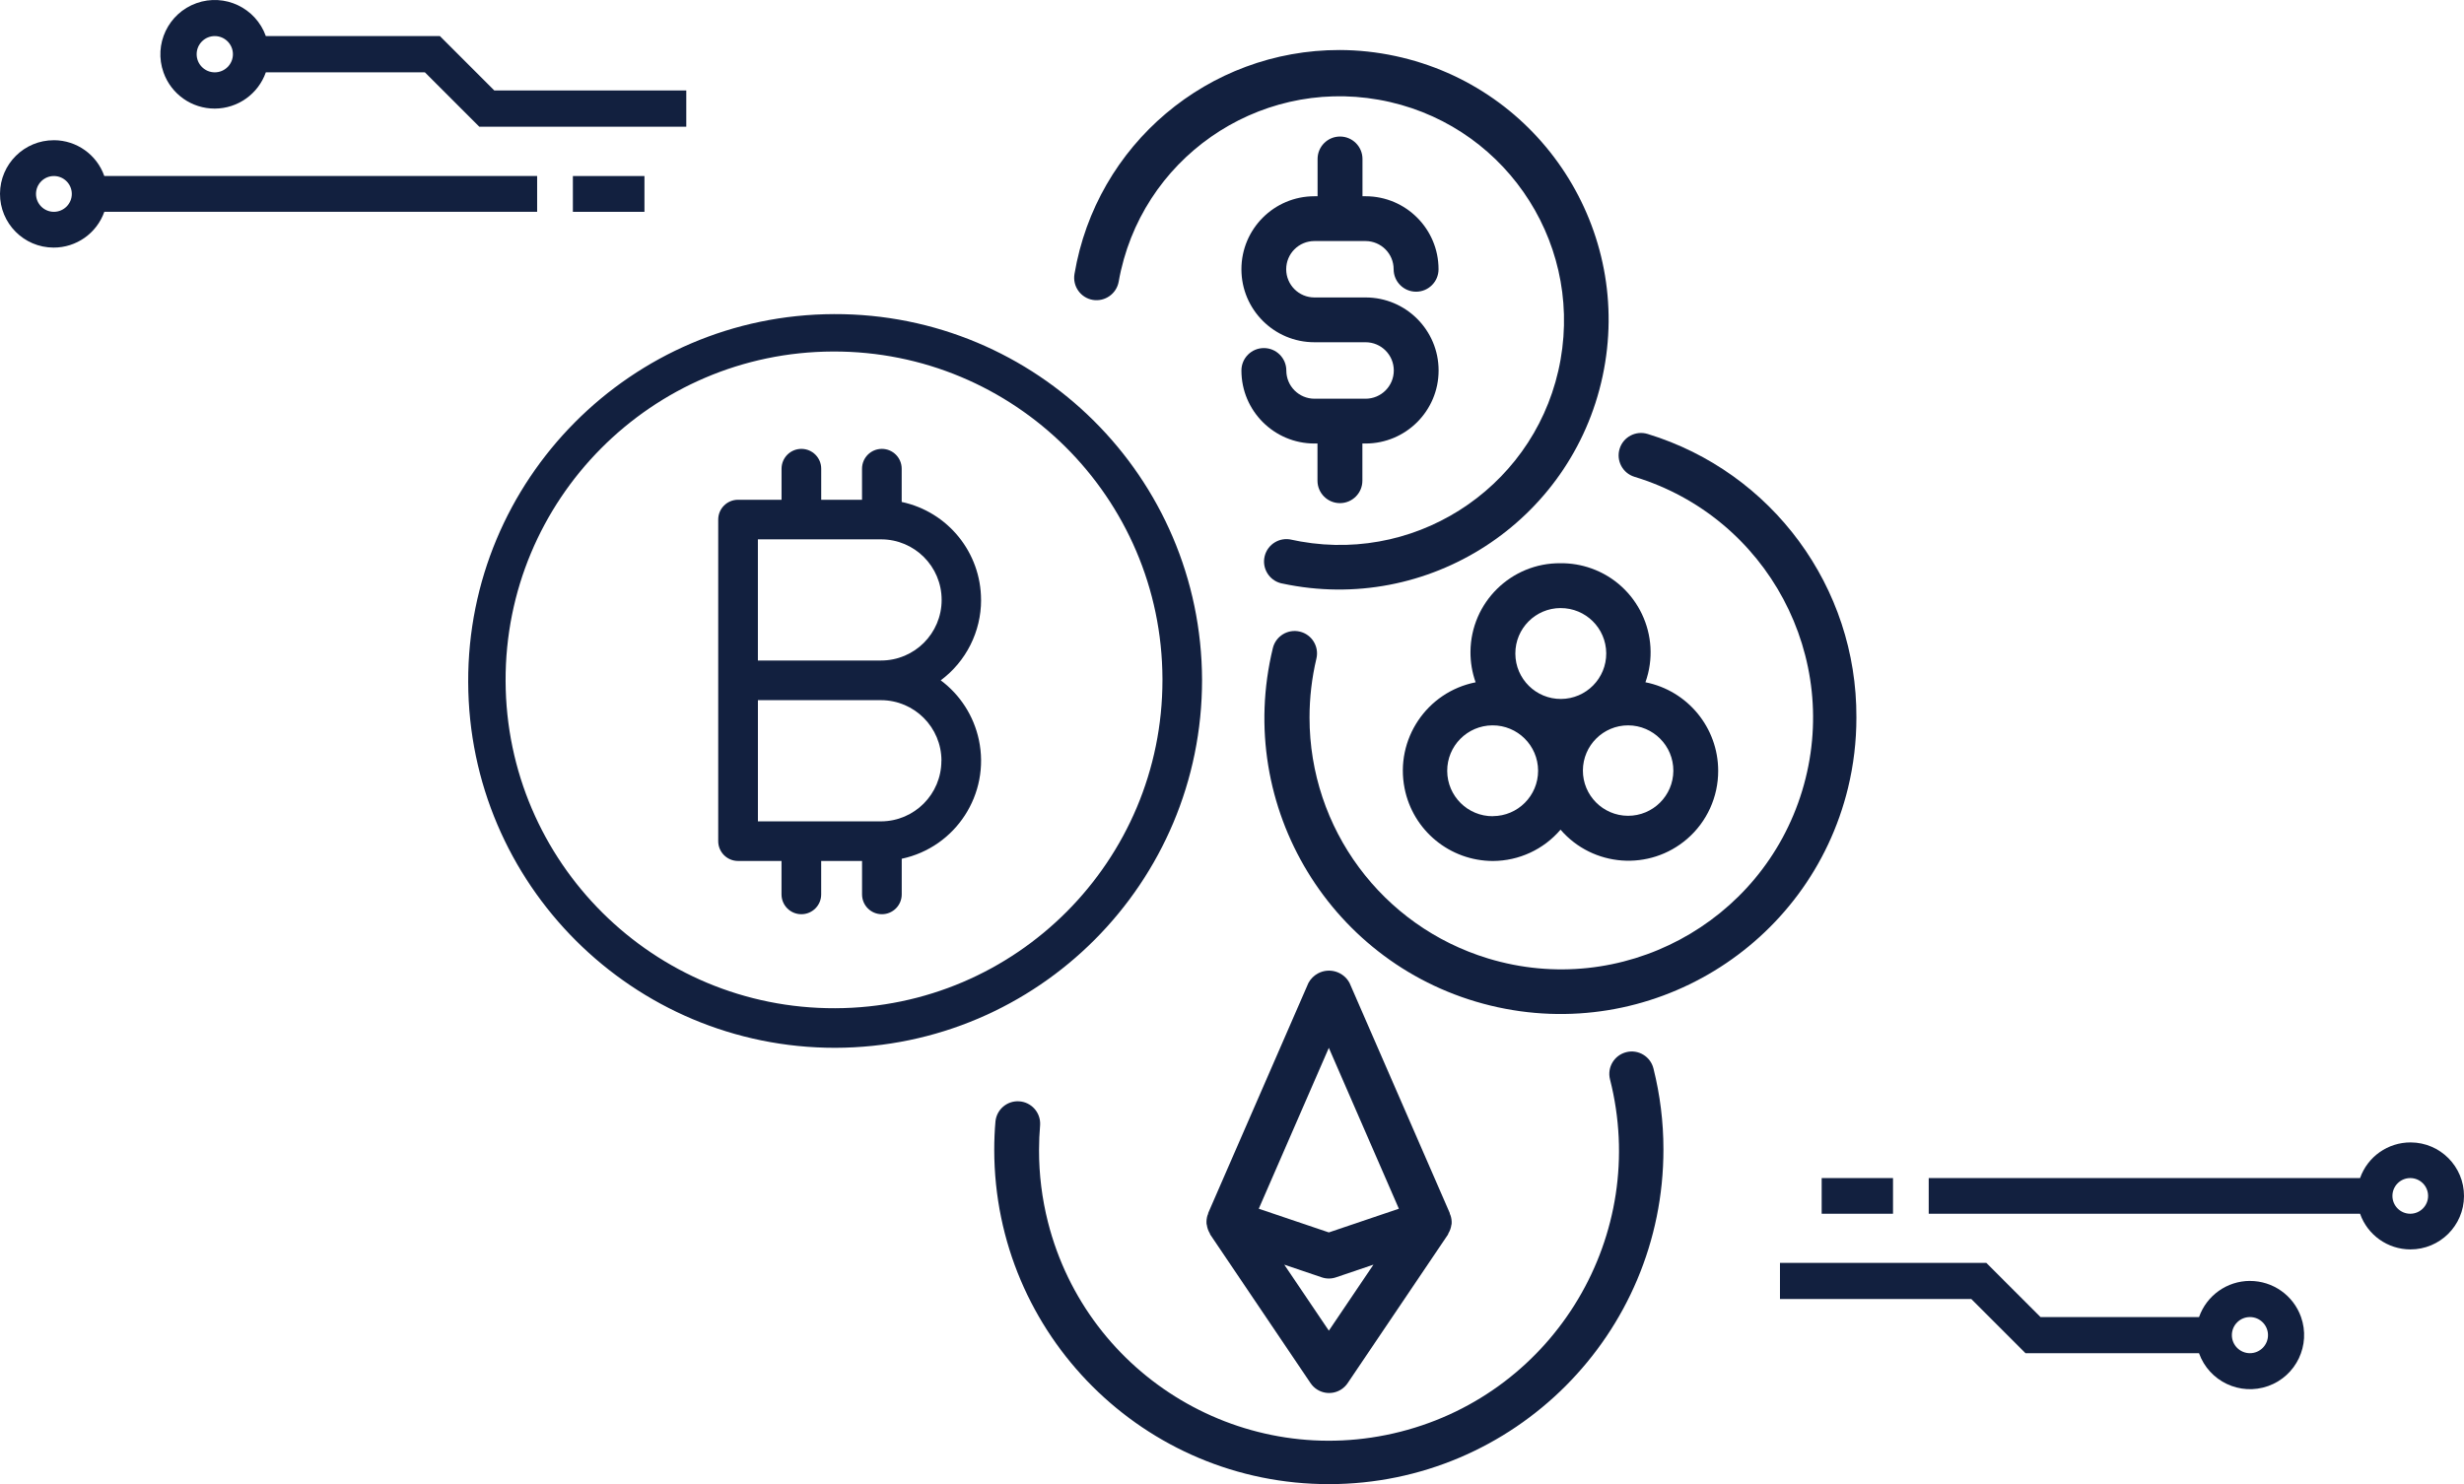 <?xml version="1.0" encoding="UTF-8"?> <svg xmlns="http://www.w3.org/2000/svg" fill="none" viewBox="0 0 250 150.61"><path d="M121.962 68.993C121.899 48.432 105.18 31.813 84.619 31.876C64.059 31.939 47.44 48.658 47.503 69.218C47.566 89.736 64.218 106.338 84.736 106.335C105.319 106.282 121.972 89.573 121.962 68.993ZM84.736 102.317C66.334 102.38 51.361 87.514 51.298 69.109C51.235 50.707 66.101 35.735 84.507 35.672C102.909 35.608 117.881 50.474 117.944 68.88C117.944 68.92 117.944 68.956 117.944 68.996C117.954 87.358 103.098 102.264 84.736 102.317Z" fill="#12203F"></path><path d="M99.538 60.884C99.538 56.086 96.181 51.939 91.486 50.939V47.566C91.486 46.453 90.586 45.553 89.474 45.553C88.362 45.553 87.462 46.453 87.462 47.566V50.717H83.321V47.566C83.321 46.453 82.421 45.553 81.309 45.553C80.197 45.553 79.297 46.453 79.297 47.566V50.717H74.88C73.771 50.717 72.871 51.617 72.871 52.725V85.363C72.871 86.472 73.771 87.372 74.88 87.372H79.293V90.765C79.293 91.877 80.193 92.777 81.306 92.777C82.418 92.777 83.318 91.877 83.318 90.765V87.372H87.465V90.765C87.465 91.877 88.365 92.777 89.477 92.777C90.59 92.777 91.49 91.877 91.49 90.765V87.149C96.985 85.977 100.488 80.571 99.316 75.076C98.801 72.662 97.427 70.517 95.448 69.042C98.024 67.123 99.545 64.098 99.542 60.884H99.538ZM95.514 77.201C95.517 80.588 92.784 83.337 89.398 83.354H76.899V71.055H89.398C92.784 71.065 95.524 73.817 95.521 77.204H95.514V77.201ZM89.394 67.03H76.896V54.734H89.394C92.791 54.734 95.544 57.487 95.54 60.884C95.54 64.278 92.788 67.03 89.394 67.03Z" fill="#12203F"></path><path d="M165.005 106.777C163.787 107.082 163.046 108.314 163.352 109.533C167.356 125.278 157.836 141.29 142.091 145.294C126.345 149.299 110.333 139.779 106.329 124.033C105.721 121.639 105.416 119.175 105.422 116.705C105.422 115.848 105.459 115.001 105.532 114.161C105.602 112.909 104.645 111.834 103.39 111.764C102.188 111.694 101.139 112.577 101.003 113.776C100.916 114.742 100.877 115.719 100.877 116.705C100.9 135.456 116.114 150.637 134.865 150.614C153.616 150.59 168.797 135.376 168.774 116.625C168.774 113.862 168.432 111.11 167.761 108.43C167.459 107.215 166.23 106.474 165.015 106.773C165.012 106.773 165.009 106.773 165.005 106.773V106.777Z" fill="#12203F"></path><path d="M167.17 44.039C165.972 43.671 164.696 44.341 164.328 45.543C163.959 46.742 164.63 48.017 165.832 48.386C179.33 52.486 186.947 66.751 182.85 80.249C178.749 93.747 164.484 101.364 150.986 97.267C140.218 93.996 132.86 84.064 132.866 72.811C132.866 70.802 133.099 68.797 133.563 66.841C133.859 65.619 133.105 64.39 131.887 64.098C130.665 63.803 129.436 64.556 129.144 65.775C125.226 81.889 135.114 98.13 151.229 102.048C167.343 105.966 183.583 96.078 187.502 79.963C188.069 77.623 188.355 75.222 188.352 72.811C188.415 59.599 179.808 47.904 167.174 44.039H167.17Z" fill="#12203F"></path><path d="M110.881 30.435C112.116 30.638 113.285 29.811 113.504 28.579C115.689 16.2 127.497 7.935 139.879 10.12C152.258 12.305 160.523 24.113 158.338 36.495C156.153 48.874 144.345 57.139 131.963 54.954C131.664 54.901 131.369 54.844 131.073 54.778C129.854 54.475 128.623 55.216 128.317 56.434C128.015 57.653 128.755 58.885 129.974 59.191C130.017 59.2 130.06 59.211 130.104 59.217C144.886 62.382 159.437 52.965 162.601 38.182C165.766 23.399 156.349 8.849 141.566 5.684C139.713 5.286 137.824 5.083 135.928 5.076C122.606 5.057 111.227 14.673 109.018 27.809C108.809 29.047 109.639 30.223 110.878 30.435H110.881Z" fill="#12203F"></path><path d="M147.154 123.293C147.154 123.256 147.111 123.233 147.101 123.2C147.091 123.166 147.101 123.143 147.101 123.117L136.924 99.747C136.303 98.595 134.868 98.166 133.716 98.787C133.311 99.007 132.976 99.342 132.757 99.747L122.579 123.117V123.2C122.579 123.2 122.536 123.256 122.526 123.293C122.43 123.585 122.393 123.897 122.417 124.202C122.417 124.239 122.44 124.272 122.446 124.309C122.486 124.611 122.589 124.903 122.749 125.165C122.769 125.202 122.765 125.248 122.792 125.285L132.969 140.363C133.67 141.403 135.081 141.678 136.12 140.978C136.363 140.815 136.572 140.606 136.735 140.363L146.912 125.285C146.935 125.248 146.932 125.202 146.955 125.165C147.114 124.903 147.217 124.611 147.257 124.309C147.257 124.272 147.28 124.239 147.284 124.202C147.304 123.894 147.261 123.582 147.154 123.293ZM134.825 106.338L141.931 122.665L134.825 125.069L127.716 122.665L134.825 106.338ZM134.825 135.037L130.303 128.34L134.098 129.625C134.57 129.788 135.084 129.788 135.556 129.625L139.351 128.34L134.829 135.037H134.825Z" fill="#12203F"></path><path d="M138.551 40.463H133.361C131.784 40.456 130.509 39.178 130.512 37.601C130.512 36.342 129.493 35.323 128.234 35.323C126.976 35.323 125.956 36.342 125.956 37.601C125.956 41.688 129.267 45.002 133.351 45.009H133.673V48.781C133.673 50.039 134.692 51.059 135.951 51.059C137.209 51.059 138.229 50.039 138.229 48.781V45.009H138.551C142.645 45.009 145.962 41.688 145.962 37.597C145.962 33.503 142.645 30.186 138.551 30.186H133.361C131.78 30.186 130.499 28.904 130.499 27.324C130.499 25.743 131.78 24.462 133.361 24.462H138.551C140.128 24.468 141.403 25.747 141.4 27.324C141.4 28.582 142.419 29.602 143.678 29.602C144.936 29.602 145.956 28.582 145.956 27.324C145.956 23.236 142.645 19.922 138.561 19.916H138.239V16.134C138.239 14.875 137.219 13.856 135.961 13.856C134.702 13.856 133.683 14.875 133.683 16.134V19.916H133.361C129.27 19.916 125.953 23.236 125.956 27.327C125.956 31.415 129.273 34.732 133.361 34.732H138.551C140.135 34.732 141.416 36.014 141.416 37.597C141.416 39.181 140.135 40.463 138.551 40.463Z" fill="#12203F"></path><path d="M158.331 57.158C153.334 57.112 149.243 61.123 149.196 66.124C149.186 67.186 149.362 68.242 149.718 69.242C144.757 70.221 141.529 75.033 142.509 79.993C143.352 84.277 147.104 87.365 151.471 87.375C154.111 87.365 156.618 86.206 158.334 84.197C161.622 88.002 167.373 88.421 171.178 85.134C173.187 83.4 174.336 80.873 174.329 78.22C174.326 73.85 171.234 70.092 166.948 69.238C168.621 64.53 166.161 59.353 161.452 57.68C160.453 57.324 159.397 57.148 158.334 57.158H158.331ZM158.331 61.711C160.878 61.694 162.953 63.746 162.97 66.293C162.986 68.84 160.934 70.915 158.387 70.932C155.841 70.948 153.765 68.896 153.749 66.35C153.749 66.34 153.749 66.326 153.749 66.316C153.745 63.779 155.794 61.717 158.331 61.708V61.714V61.711ZM151.468 82.832C148.921 82.846 146.849 80.79 146.835 78.243C146.822 75.697 148.878 73.625 151.424 73.611C153.971 73.598 156.043 75.653 156.057 78.2C156.057 78.207 156.057 78.214 156.057 78.217C156.057 80.754 154.004 82.816 151.468 82.823V82.829V82.832ZM169.78 78.22C169.767 80.754 167.705 82.799 165.171 82.789C162.638 82.776 160.592 80.714 160.602 78.18C160.616 75.653 162.668 73.611 165.195 73.611C167.735 73.621 169.787 75.683 169.78 78.22Z" fill="#12203F"></path><path d="M21.792 11.02C24.123 11.014 26.199 9.539 26.972 7.341H43.11L48.629 12.86H69.631V9.181H50.153L44.634 3.662H26.972C25.95 0.796 22.799 -0.701 19.933 0.322C17.067 1.344 15.57 4.495 16.593 7.361C17.376 9.559 19.458 11.027 21.792 11.02ZM21.792 3.662C22.808 3.662 23.632 4.486 23.632 5.502C23.632 6.518 22.808 7.341 21.792 7.341C20.776 7.341 19.953 6.518 19.953 5.502C19.953 4.486 20.776 3.662 21.792 3.662Z" fill="#12203F"></path><path d="M5.469 14.231C2.461 14.221 0.013 16.648 5.4176e-05 19.657C-0.013 22.665 2.417 25.116 5.426 25.126C7.743 25.136 9.812 23.678 10.586 21.493H54.499V17.86H10.582C9.819 15.689 7.77 14.235 5.469 14.228V14.231ZM5.469 21.496C4.466 21.496 3.653 20.683 3.653 19.68C3.653 18.677 4.466 17.864 5.469 17.864C6.472 17.864 7.285 18.677 7.285 19.68C7.285 20.683 6.472 21.493 5.469 21.496Z" fill="#12203F"></path><path d="M58.125 17.864H65.387V21.496H58.125V17.864Z" fill="#12203F"></path><path d="M228.281 129.99C225.956 129.997 223.888 131.464 223.117 133.659H207.033L201.531 128.157H180.598V131.826H200.01L205.512 137.328H223.114C224.133 140.184 227.275 141.675 230.13 140.659C232.986 139.64 234.477 136.498 233.461 133.643C232.68 131.451 230.605 129.99 228.277 129.993L228.281 129.99ZM228.281 137.325C227.268 137.325 226.448 136.505 226.448 135.492C226.448 134.479 227.268 133.659 228.281 133.659C229.293 133.659 230.114 134.479 230.114 135.492C230.114 136.505 229.293 137.325 228.281 137.325Z" fill="#12203F"></path><path d="M244.548 126.793C247.546 126.806 249.987 124.385 250 121.387C250.013 118.388 247.593 115.948 244.594 115.935C242.286 115.925 240.221 117.376 239.454 119.554H195.69V123.173H239.454C240.214 125.335 242.257 126.786 244.551 126.793H244.548ZM244.548 119.554C245.547 119.554 246.357 120.364 246.357 121.364C246.357 122.363 245.547 123.173 244.548 123.173C243.548 123.173 242.738 122.363 242.738 121.364C242.738 120.364 243.548 119.554 244.548 119.554Z" fill="#12203F"></path><path d="M192.067 123.173H184.829V119.554H192.067V123.173Z" fill="#12203F"></path></svg> 
